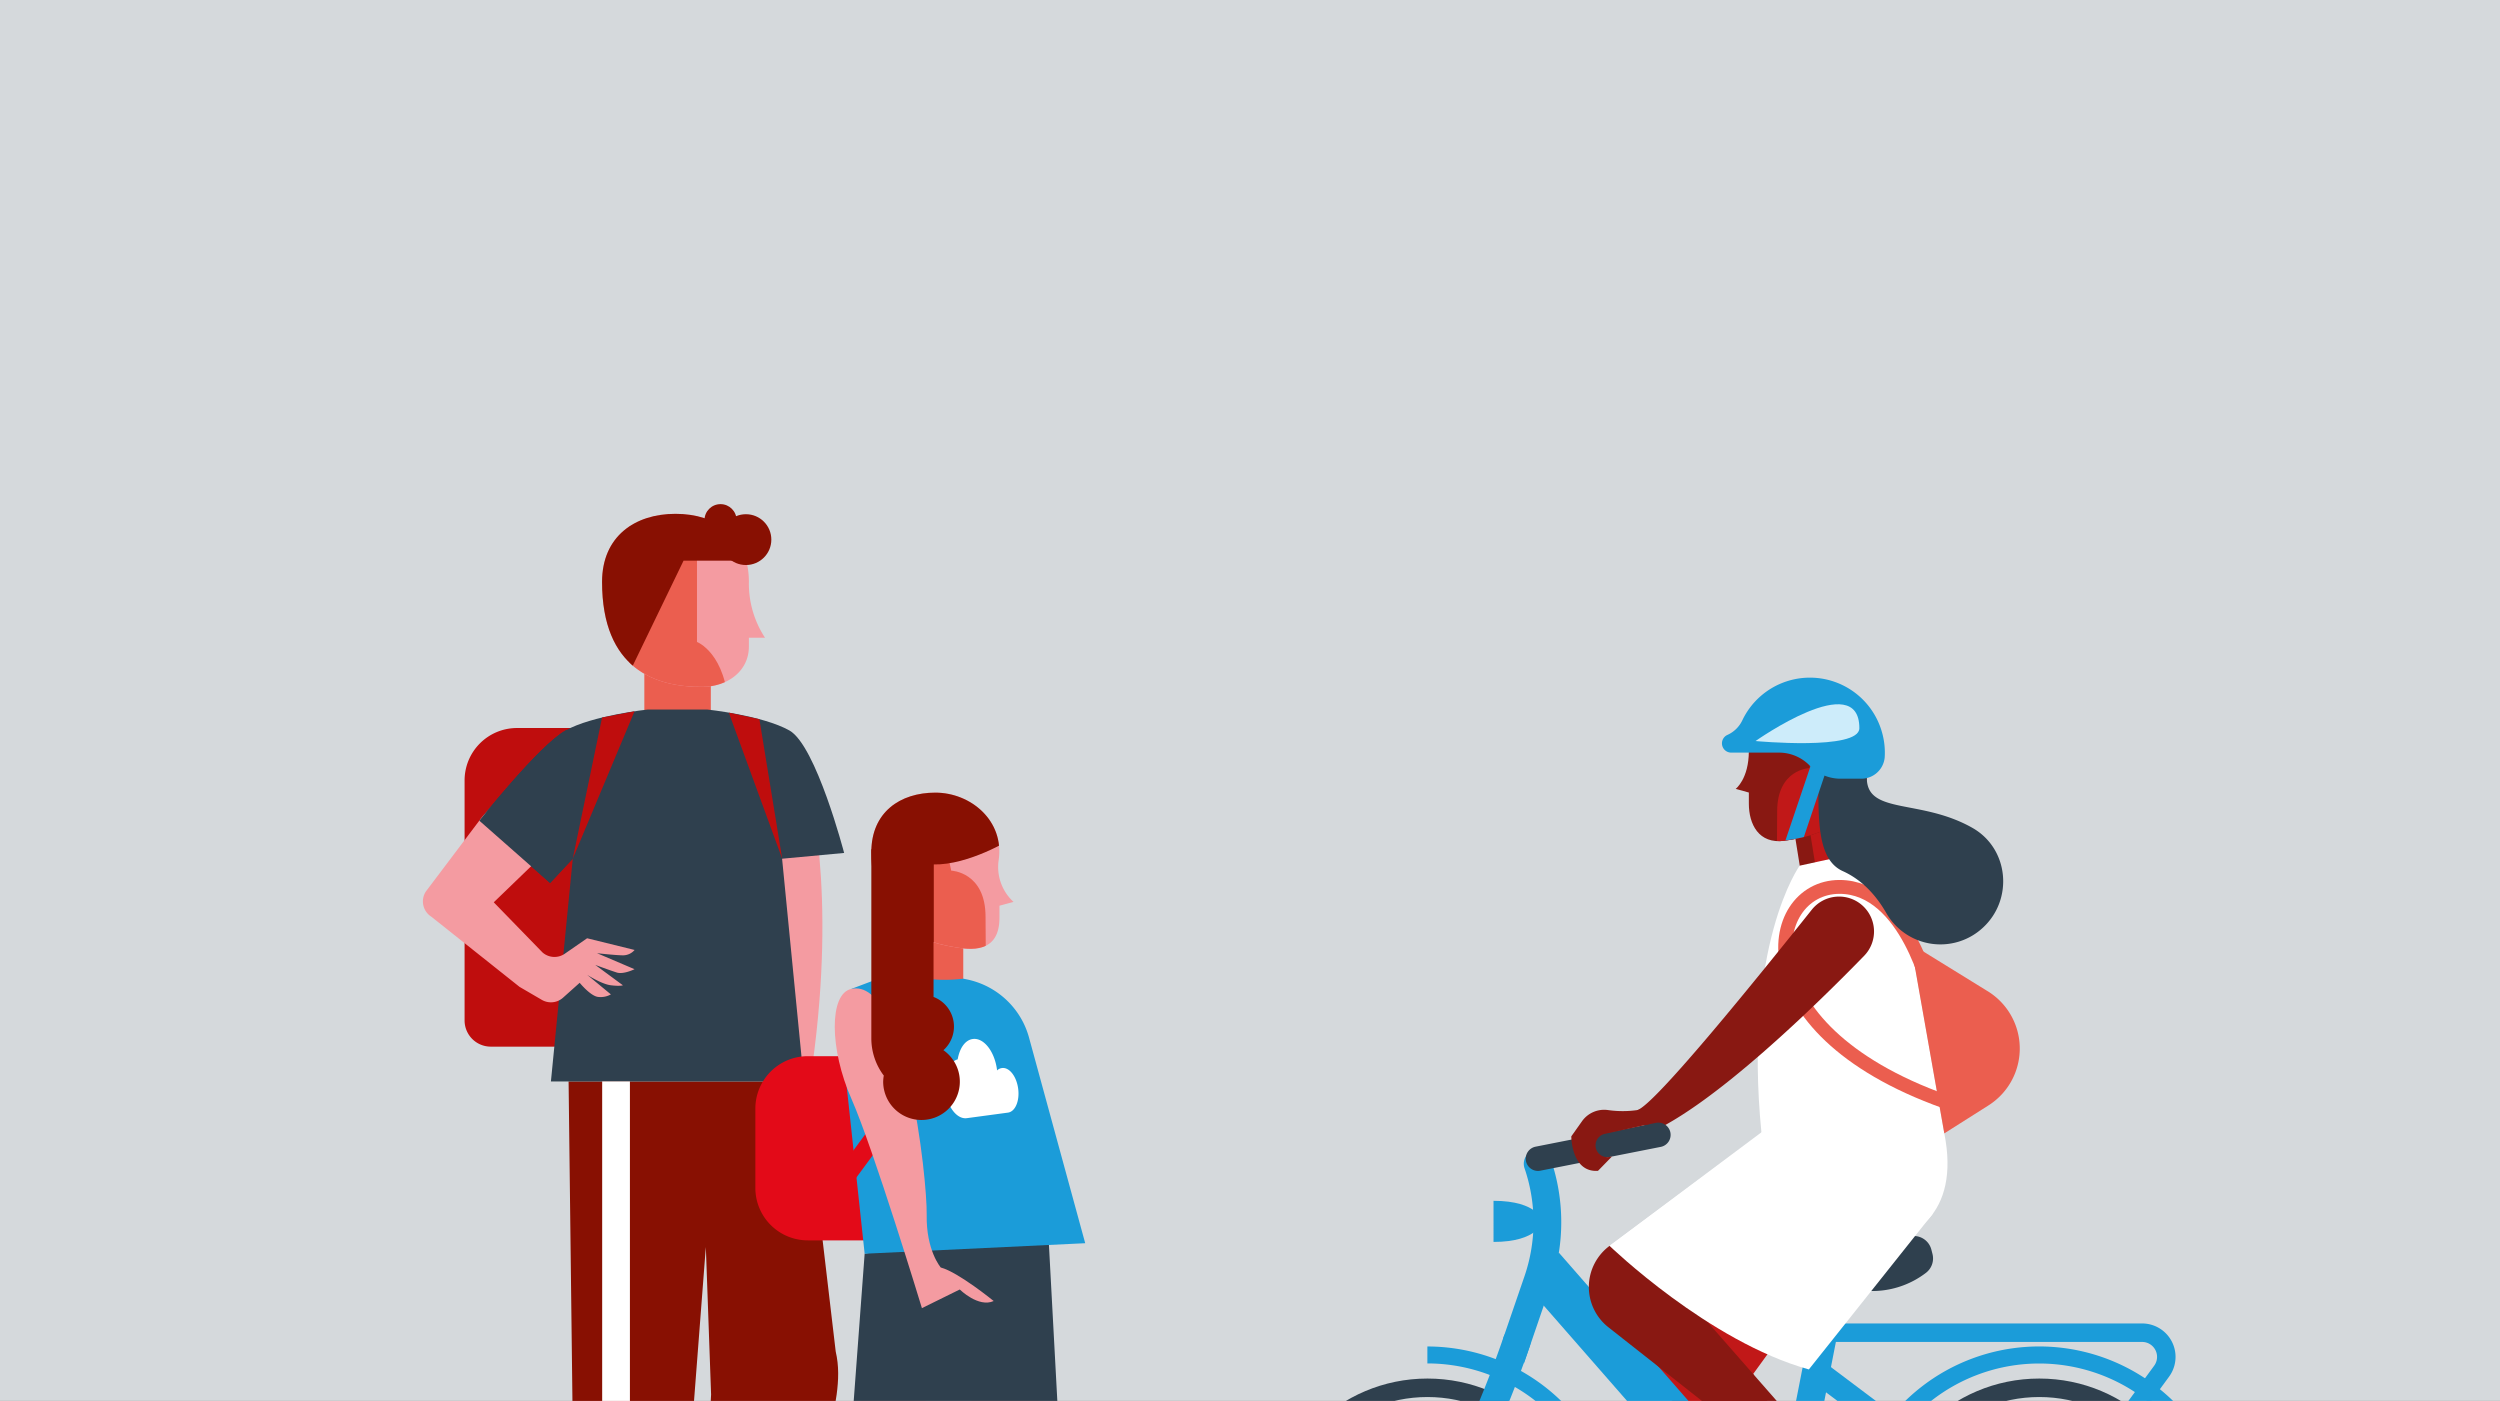 <svg id="Ebene_1" data-name="Ebene 1" xmlns="http://www.w3.org/2000/svg" xmlns:xlink="http://www.w3.org/1999/xlink" viewBox="0 0 737 413"><rect x="0" y="0" width="737" height="413" fill="#333333" stroke="none"/><defs><style>.cls-1,.cls-17,.cls-18,.cls-19,.cls-20,.cls-21,.cls-22,.cls-24{fill:none;}.cls-2{fill:#f49ba1;}.cls-3{fill:#891812;}.cls-4{clip-path:url(#clip-path);}.cls-5{fill:#d5d9dc;}.cls-6{fill:#bf0d0d;}.cls-7{fill:#eb5e4f;}.cls-8{clip-path:url(#clip-path-3);}.cls-9{fill:#881002;}.cls-10{fill:#2f404e;}.cls-11{fill:#fff;}.cls-12{fill:#e30a18;}.cls-13{fill:#1b9cd9;}.cls-14{clip-path:url(#clip-path-4);}.cls-15{fill:#c11818;}.cls-16{clip-path:url(#clip-path-5);}.cls-17{stroke:#2f404e;}.cls-17,.cls-18,.cls-19,.cls-20,.cls-21,.cls-22,.cls-24{stroke-miterlimit:10;}.cls-17,.cls-18{stroke-width:5.45px;}.cls-18,.cls-19,.cls-20,.cls-21,.cls-22{stroke:#1b9cd9;}.cls-19,.cls-20{stroke-width:8.18px;}.cls-20{stroke-linecap:round;}.cls-21{stroke-width:6.81px;}.cls-22{stroke-width:13.63px;}.cls-23{clip-path:url(#clip-path-6);}.cls-24{stroke:#eb5e4f;stroke-width:4.09px;}.cls-25{fill:#cdecfa;}</style><clipPath id="clip-path"><polygon class="cls-1" points="737.98 -1.17 -1.02 -0.17 -1.02 414.45 737.98 413.45 737.98 -1.17"/></clipPath><clipPath id="clip-path-3"><path class="cls-2" d="M199.13,151.48c12,0,21.64,6.64,21.64,20.05A29.13,29.13,0,0,0,225.52,188h-4.75v2.62c0,7.26-6.34,11.79-13.6,11.86-13.95.15-29.68-5.3-29.68-30.93C177.49,158.12,187.18,151.48,199.13,151.48Z"/></clipPath><clipPath id="clip-path-4"><path class="cls-2" d="M275.75,233.67c10.44,0,20.35,8.29,18.66,19.87a13.93,13.93,0,0,0,4.38,12.34L294.64,267v3.52c0,6.34-3,10.11-11.28,9-11.11-1.55-26.49-6-26.49-28.33C256.87,239.47,265.32,233.67,275.75,233.67Z"/></clipPath><clipPath id="clip-path-5"><rect class="cls-3" x="528.98" y="233.89" width="14.95" height="21.97" transform="translate(-32.1 88.38) rotate(-9.15)"/></clipPath><clipPath id="clip-path-6"><path class="cls-3" d="M533.21,205c-9.75,0-17.65,5.43-17.65,16.37,0,8.28-3.88,11.19-3.88,11.19l3.88,1.08v3.29c0,5.92,2.83,12,10.55,10.92,10.38-1.45,24.76-5.57,24.76-26.48C550.87,210.4,543,205,533.21,205Z"/></clipPath></defs><g class="cls-4"><polygon class="cls-5" points="737.98 -1.17 -1.02 -0.17 -1.02 414.45 737.98 413.45 737.98 -1.17"/></g><g class="cls-4"><path class="cls-6" d="M152.39,214.62h55.29a0,0,0,0,1,0,0v93.93a0,0,0,0,1,0,0h-63a7.72,7.72,0,0,1-7.72-7.72V230.06A15.45,15.45,0,0,1,152.39,214.62Z"/><rect class="cls-7" x="189.95" y="195.93" width="19.6" height="18.69" transform="translate(399.5 410.54) rotate(180)"/><path class="cls-2" d="M199.13,151.48c12,0,21.64,6.64,21.64,20.05A29.13,29.13,0,0,0,225.52,188h-4.75v2.62c0,7.26-6.34,11.79-13.6,11.86-13.95.15-29.68-5.3-29.68-30.93C177.49,158.12,187.18,151.48,199.13,151.48Z"/><g class="cls-8"><path class="cls-7" d="M205.47,159.25v30s8.7,3.25,9.36,20v.36H185.56V155.18Z"/><polygon class="cls-9" points="225.52 165.29 201.51 165.29 175 220.09 166.68 220.09 166.68 140.39 214.7 140.39 230.01 155.7 225.52 165.29"/></g><circle class="cls-9" cx="219.9" cy="159.08" r="7.49"/><circle class="cls-9" cx="212.41" cy="153.35" r="4.73"/><path class="cls-2" d="M237.79,229c3.07,12.26,9.54,48.37-1.7,105.25L222,293l-2.24-49.71Z"/><path class="cls-9" d="M167.62,318.81l2,166h29.46l9-117.18,1.55,43.48-4,73.7H233l11.27-60.93c1.55-8.42,4.07-17.08,2.1-25.42L237,318.81Z"/><path class="cls-10" d="M248.85,251.45s-8.25-31.66-16.12-36.1-24.14-6.17-24.14-6.17H190.85s-16.27,1.74-24.14,6.17-25.4,26.59-25.4,26.59l20.86,18.37,6.68-7.16-6.44,65.66H237l-6.44-65.66Z"/><path class="cls-2" d="M187.06,285.72,176,281s5.46.63,7.67.63a4.47,4.47,0,0,0,3.41-1.58l-14-3.45-6.58,4.56a5.36,5.36,0,0,1-6.54-.35h0L145.56,266l19.68-19,14.87-13.41-2.27-19-10.22,4.81c-4.71,2.09-23.49,18.2-26.31,22.51L125.55,262.8a5.34,5.34,0,0,0,1.6,7.44l26,20.68,6.58,3.84a5.34,5.34,0,0,0,6.24-.63l4.92-4.4s3.26,4,5.5,4.17a6.2,6.2,0,0,0,3.7-.75l-7-5.78s4.21,2.75,7,3.09,3.54,0,3.54,0l-8.14-6s4.36,1.61,6.34,2.24S187.06,285.72,187.06,285.72Z"/><path class="cls-10" d="M168.85,253.15l-6.68,7.16-20.86-18.37s17.52-22.15,25.4-26.59L184,213l11.11,23.67-11.79,9.71Z"/><rect class="cls-11" x="177.52" y="318.82" width="8.18" height="165.94"/><polygon class="cls-6" points="177.49 211.53 168.85 253.15 168.85 253.15 187.06 209.68 177.49 211.53"/><polygon class="cls-6" points="214.85 210.08 230.59 253.15 223.87 212.02 214.85 210.08"/><path class="cls-12" d="M222.72,311.36H246a15.45,15.45,0,0,1,15.45,15.45v23.4A15.45,15.45,0,0,1,246,365.66H222.72a0,0,0,0,1,0,0v-54.3A0,0,0,0,1,222.72,311.36Z" transform="translate(484.13 677.02) rotate(180)"/><rect class="cls-7" x="267.97" y="268.57" width="15.99" height="23.5" transform="translate(551.94 560.65) rotate(180)"/><path class="cls-2" d="M303.49,392.68s7.5,55.48,7.5,56.21,7.13,48.87,7.13,48.87,1.71,4.73,11.29,6.08c5.85.82,9.33,4,10.31,6.07H307.07c-2.7-2.58,2.7-7.23,1.72-12.76s-14-34-14-42.61-8.6-42.73-8.6-42.73Z"/><path class="cls-2" d="M256.82,385.64c-1,17-5.25,41.42-5,48s-6.5,22.73-4.24,37.29,6.09,23.69,4.24,27.45-2.57,10.48-2.57,10.48l13.23-2.62s-2.83-4.89-3.08-7.86c-1.09-13.47,4.77-30.88,5.8-39.09s-.26-22.37.36-26.88,14.86-37.15,14.86-37.15Z"/><path class="cls-10" d="M308.94,361.68l3.66,68q.31,3.63.31,7.28v5.36a85.07,85.07,0,0,0,1.64,16.62l5.63,28.19L296,489.48l-5.21-19.22A302.89,302.89,0,0,1,283.6,436l-3.22-21.49-9.07,40.23q-1.55,6.84-2.64,13.77l-3.86,24.38-30.32-2.76,15.86-59.34,4.55-61.22Z"/><path class="cls-13" d="M268,285.1s.91,5.11,16,3.41l1.18.25a24,24,0,0,1,17,13.8h0a24,24,0,0,1,1.17,3.3l16.57,60.64L254.9,369.6l-5.45-50.78h0a36.65,36.65,0,0,0,1.88-26.31l-.3-1Z"/><path class="cls-11" d="M295.36,314.86a2.57,2.57,0,0,0-1.45.72c0-.1,0-.19,0-.28-.73-5.42-3.93-9.45-7.15-9-2.25.31-3.88,2.74-4.43,6-2.65.69-4.27,4.72-3.65,9.33.66,4.83,3.51,8.42,6.37,8L297.15,328c2.15-.29,3.5-3.48,3-7.11S297.52,314.56,295.36,314.86Z"/><rect class="cls-12" x="235.92" y="341.76" width="30.18" height="5.45" transform="translate(-175.22 342.27) rotate(-53.62)"/><path class="cls-2" d="M275.75,233.67c10.44,0,20.35,8.29,18.66,19.87a13.93,13.93,0,0,0,4.38,12.34L294.64,267v3.52c0,6.34-3,10.11-11.28,9-11.11-1.55-26.49-6-26.49-28.33C256.87,239.47,265.32,233.67,275.75,233.67Z"/><g class="cls-14"><path class="cls-7" d="M277.83,244.22l2.58,12.44s10.13.34,10.13,13.62l.09,14L259.78,283V242.67Z"/><path class="cls-9" d="M297.87,247.46s-12.27,7.61-22.66,7.38v27.71H251.88V239.29s18.39-10.9,19.08-11.41,20.77,1.36,20.77,1.36l7.06,13.45Z"/></g><path class="cls-2" d="M251,291.52c-6.64,1.41-6.47,17.77,0,32.41s20.78,61.71,20.78,61.71l11.16-5.5s5.53,5.45,10,3.4c0,0-10.43-8.51-15.6-9.88,0,0-4.34-5-4.15-15.52S267,288.11,251,291.52Z"/><path class="cls-9" d="M256.87,250.36h18.34V293.9a9.35,9.35,0,0,1,2.91,15.7,11.3,11.3,0,1,1-17.76,9.26,11.67,11.67,0,0,1,.18-1.78,18.21,18.21,0,0,1-3.67-11Z"/><path class="cls-15" d="M532.42,332.56l-43.75,57c-7.54,6.49,1.1,22.45,9.33,28l27.72,35.9,11.86-8.91-20.73-39.52,39.67-54.68Z"/><rect class="cls-3" x="528.98" y="233.89" width="14.95" height="21.97" transform="translate(-32.1 88.38) rotate(-9.15)"/><g class="cls-16"><rect class="cls-15" x="533.45" y="228.54" width="17.07" height="30.56" transform="translate(-31.86 89.25) rotate(-9.15)"/></g><path class="cls-11" d="M545.17,252l-14.63,3.2s-16.76,23.2-11.25,78.92h53.89l-9.13-51.89C561.36,262.4,545.17,252,545.17,252Z"/><circle class="cls-17" cx="601.18" cy="453.49" r="44.37"/><path class="cls-13" d="M544.64,453.49h5a51.51,51.51,0,0,1,90.13-34.1l3.77-3.33a56.54,56.54,0,0,0-98.93,37.43Z"/><path class="cls-18" d="M601.18,453.49l36.07-49.27a7.13,7.13,0,0,0-5.75-11.34H537.58"/><circle class="cls-17" cx="420.82" cy="453.49" r="44.37"/><path class="cls-13" d="M472.34,453.49h5a56.62,56.62,0,0,0-56.55-56.55v5A51.58,51.58,0,0,1,472.34,453.49Z"/><line class="cls-19" x1="540.79" y1="376.5" x2="525.72" y2="453.49"/><path class="cls-20" d="M447.12,395.53l6.18-18a53.18,53.18,0,0,0,0-34.46h0"/><path class="cls-20" d="M420.82,453.49h0a337.1,337.1,0,0,0,26.3-58"/><line class="cls-21" x1="601.18" y1="453.49" x2="535.4" y2="404.01"/><line class="cls-22" x1="454.43" y1="373.78" x2="524.11" y2="453.49"/><path class="cls-10" d="M564.19,364.37H522.92a4.82,4.82,0,0,0-4.82,4.82h0a4.82,4.82,0,0,0,4.82,4.82h3.66a26.06,26.06,0,0,1,12.68,3.3h0a26.07,26.07,0,0,0,28.5-2.07h0a5.35,5.35,0,0,0,1.94-5.56l-.33-1.28A5.35,5.35,0,0,0,564.19,364.37Z"/><path class="cls-3" d="M533.21,205c-9.75,0-17.65,5.43-17.65,16.37,0,8.28-3.88,11.19-3.88,11.19l3.88,1.08v3.29c0,5.92,2.83,12,10.55,10.92,10.38-1.45,24.76-5.57,24.76-26.48C550.87,210.4,543,205,533.21,205Z"/><g class="cls-23"><path class="cls-15" d="M535.8,214.81l-2.41,11.63s-9.48.32-9.48,12.74l-.08,13.1,28.83-1.23V213.37Z"/></g><path class="cls-9" d="M513.78,213.22,533,219.45l11.55,20.43c6.29-6.26,6.48-12.15,6.29-20.43S545.13,204,529.34,204C520.21,204,513.78,213.22,513.78,213.22Z"/><path class="cls-11" d="M573.18,334.12c4.81,23.91-9.62,32.57-22.64,32.57s-29.3,28.59-29.3,28.59l-46.74-28,56.78-42.46Z"/><path class="cls-3" d="M474.5,367.28a15.1,15.1,0,0,0-.34,24l40.77,32.11,9-10.23L498.2,383.81l16.46-11.63Z"/><path class="cls-13" d="M454.77,360.05s-1.28,6.07-14.48,6.07V354C453.49,354,454.77,360.05,454.77,360.05Z"/><path class="cls-11" d="M474.5,367.28s29.14,28.2,58.75,36.43l36.61-46-50.57-23.61Z"/><path class="cls-7" d="M563.3,278.22l9.88,55.9L586,326a19.85,19.85,0,0,0,9.19-19.95h0a19.84,19.84,0,0,0-9.48-14Z"/><path class="cls-24" d="M569.29,293.46s-7-32-27-32c-22.27,0-29.69,43.06,34.15,64.35"/><path class="cls-3" d="M482.59,327.27c4.9-1,37.13-41,51.51-59.07a10.3,10.3,0,0,1,15.08-1.13h0a10.28,10.28,0,0,1,.37,14.7c-13.8,14.19-44.21,44-63.6,52.35Z"/><path class="cls-10" d="M453.39,345.19a3.33,3.33,0,0,0,.7-.07l35.4-7a3.61,3.61,0,1,0-1.4-7.08l-35.4,7a3.61,3.61,0,0,0,.7,7.15Z"/><path class="cls-3" d="M487.24,326.24a30.5,30.5,0,0,1-13.25,1,8,8,0,0,0-7.62,3.31L463.22,335s0,10.71,7.87,10.16l4.14-4.24-.73.14a3.46,3.46,0,0,1-4.07-2.74h0a3.46,3.46,0,0,1,2.66-4.05l13.22-2.9Z"/><path class="cls-10" d="M550.34,229.56c.26,10.64,16,5.87,31.19,14.53,10.7,6.12,12.09,21.07,3,29.42h0a18.39,18.39,0,0,1-28.38-4.22c-2.94-5.16-7.08-9.85-12.89-12.48-9-4.07-7-19.91-7-38.35Z"/><path class="cls-13" d="M509.27,216.64h0a8.89,8.89,0,0,0,4.4-4.36,22.07,22.07,0,0,1,41.17,3.7,21.76,21.76,0,0,1,.76,7.42,6.92,6.92,0,0,1-6.8,6.16h-6.28a12.59,12.59,0,0,1-9-3.84h0a12.6,12.6,0,0,0-9.06-3.85h-14A2.73,2.73,0,0,1,509.27,216.64Z"/><path class="cls-13" d="M532.54,229.42l3.69-11,4.56,1.54-2.29,6.79-6.72,20a50.59,50.59,0,0,1-5.43,1Z"/><path class="cls-25" d="M517.53,218.46s30.61-21.63,30.61-3.79C548.14,221.34,517.53,218.46,517.53,218.46Z"/><polygon class="cls-1" points="737.98 -1.17 -1.02 -0.17 -1.02 414.45 737.98 413.45 737.98 -1.17"/></g></svg>